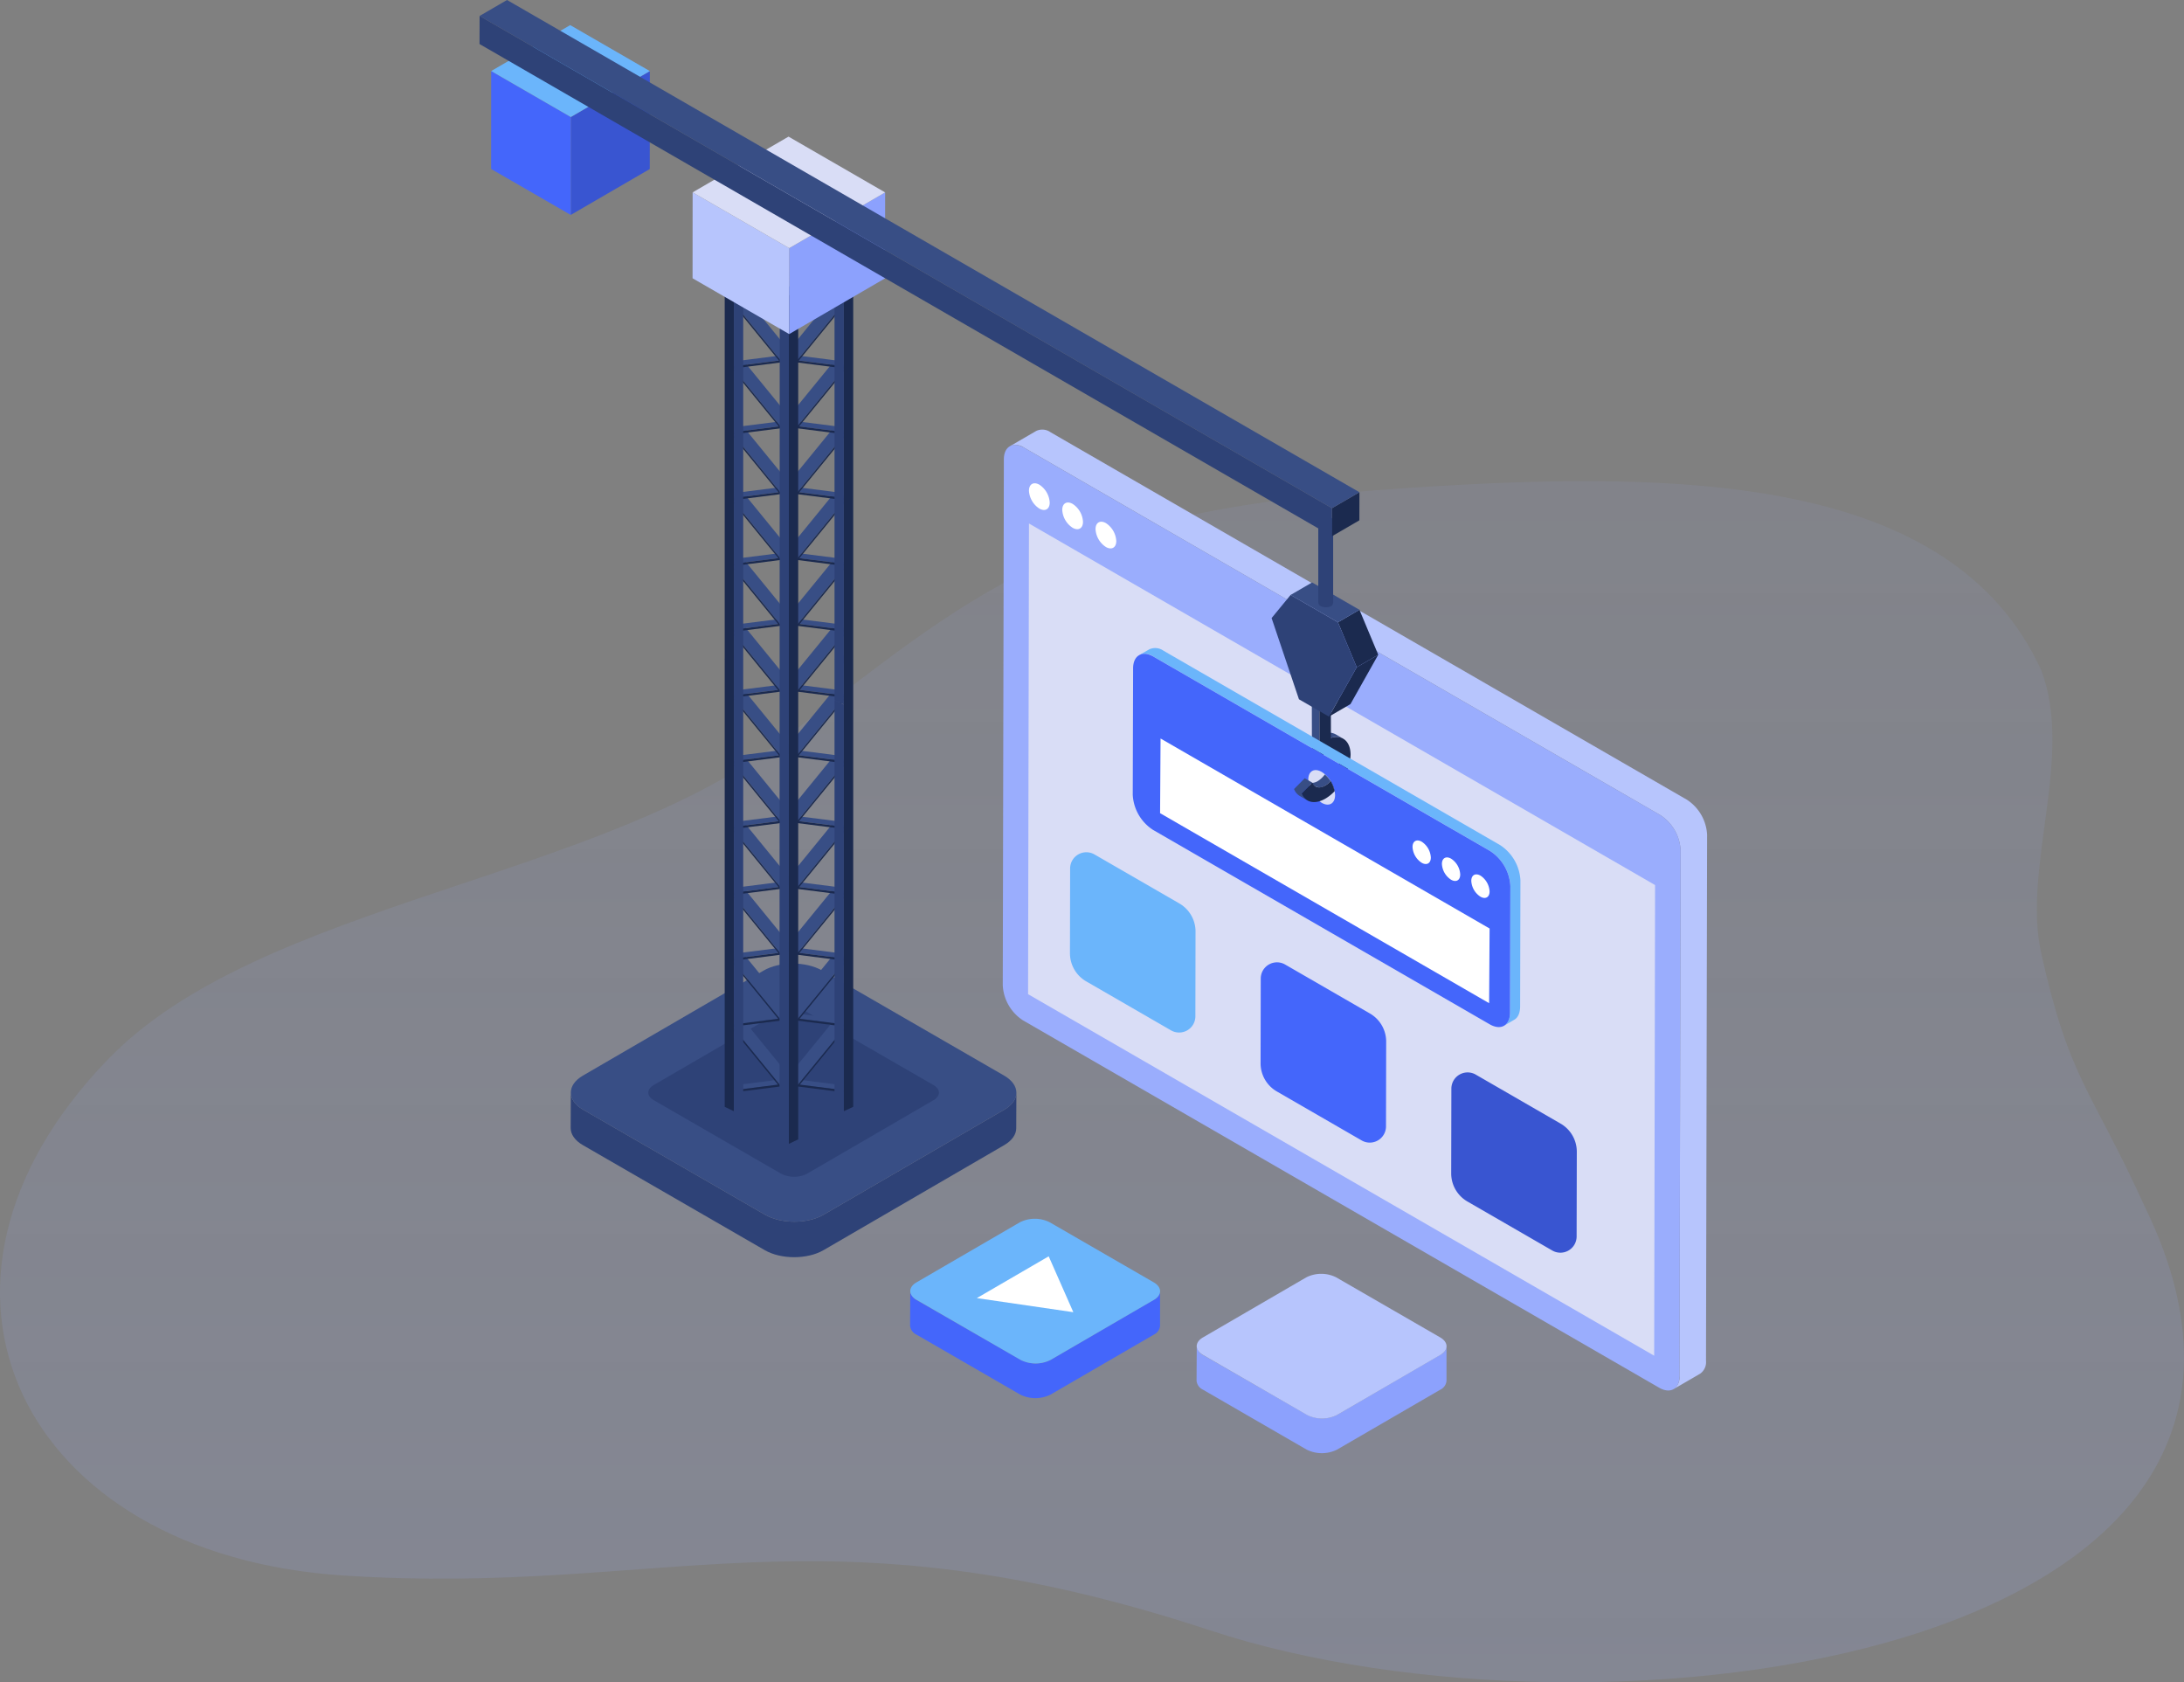 <svg xmlns="http://www.w3.org/2000/svg" xmlns:xlink="http://www.w3.org/1999/xlink" width="601.189" height="463" viewBox="0 0 601.189 463"><rect x="0" y="0" width="601.189" height="463" fill="#808080" stroke="none"/><defs><linearGradient id="a" x1="0.5" x2="0.5" y2="1" gradientUnits="objectBoundingBox"><stop offset="0" stop-color="#9aadfd" stop-opacity="0.502"></stop><stop offset="1" stop-color="#9aadfd"></stop></linearGradient><clipPath id="c"><rect width="601.19" height="463"></rect></clipPath></defs><g id="b" clip-path="url(#c)"><rect width="601.19" height="463" fill="rgba(255,255,255,0)"></rect><g transform="translate(-279.002 -4024.51)"><path d="M71.445,277.194c42.232-43.805,136.074-49.114,187.444-89.293,56.33-44.06,78.952-62.007,170.087-68.076,76.579-5.1,150.048-3.445,174.757,50.034,9.1,23.721-5.2,54.308,0,77.844,7.746,35.075,13.712,37.334,28.613,70.033C692.756,442.031,482.768,469.71,374.967,434.2s-150.282-9.286-238.709-15.1S11.322,339.556,71.445,277.194Z" transform="translate(237.129 4039.012)" opacity="0.16" fill="url(#a)"></path><g transform="translate(406.278 4023.51)"><g transform="translate(29.814 266.188)"><path d="M130.423,37.142l-.042,9.771c0,1.687-1.113,3.37-3.326,4.655L77.342,80.46c-4.456,2.589-11.7,2.591-16.189,0L11.114,51.57c-2.257-1.3-3.384-3.012-3.38-4.722l.042-9.761c0,1.7,1.127,3.41,3.378,4.709L61.193,70.689c4.487,2.589,11.735,2.589,16.191,0L127.1,41.8C129.311,40.51,130.419,38.827,130.423,37.142Z" transform="translate(-7.734 -1.588)" fill="#2e4277"></path><path d="M127.007,63.66c4.485,2.59,4.509,6.787.053,9.377L77.346,101.927c-4.456,2.59-11.7,2.59-16.189,0L11.118,73.038c-4.485-2.59-4.508-6.788-.051-9.377L60.78,34.77c4.456-2.59,11.7-2.59,16.188,0Z" transform="translate(-7.696 -32.827)" fill="#384e85"></path><g transform="translate(21.371 12.354)"><path d="M88.8,55.4c1.984,1.145,1.993,3,.022,4.147L54,79.784a7.888,7.888,0,0,1-7.16,0L11.793,59.551c-1.984-1.145-1.994-3-.023-4.148L46.588,35.169a7.891,7.891,0,0,1,7.161,0Z" transform="translate(-10.298 -34.31)" fill="#2e4277"></path></g></g><g transform="translate(7.915 7.91)"><g transform="translate(21.918 12.654)"><path d="M29.506,3.348,29.491,30.3,7.736,42.939,7.75,15.991Z" transform="translate(-7.736 -3.348)" fill="#3955d1"></path></g><g transform="translate(0 12.643)"><path d="M27.037,16l-.014,26.949L5.105,30.3,5.12,3.347Z" transform="translate(-5.105 -3.347)" fill="#4466fb"></path></g><g transform="translate(0.014)"><path d="M48.78,14.483,27.025,27.126,5.107,14.472,26.862,1.829Z" transform="translate(-5.107 -1.829)" fill="#6bb5fb"></path></g></g><g transform="translate(63.367 38.6)"><g transform="translate(8.822 34.052)"><path d="M26.979,137.265l.53.654,3.154-1.737-12.8-15.666,8.513-1.078.326-.182.536.654,3.147-1.738L17.544,102.437l8.893-1.126.326-.182.53.654,3.153-1.738L17.595,84.31l8.893-1.126L26.813,83l.536.654L30.5,81.919,17.652,66.183l8.893-1.126.326-.182.53.654,3.154-1.737L17.7,48.056,26.6,46.93l.326-.182.537.653,3.147-1.737L17.761,29.928,26.653,28.8l.326-.182.53.654,3.154-1.738L16.944,10.742,13.8,12.474,26.092,27.537l-9.754,1.235L13.19,30.51l2.241-.285-1.379.757L26.041,45.664,16.287,46.9l-3.154,1.738,2.24-.285L14,49.11,25.983,63.792l-9.754,1.235-3.147,1.738,2.24-.285-1.379.757L25.933,81.919l-9.754,1.235-3.154,1.737,2.24-.284-1.372.757,11.982,14.682-9.754,1.236-3.148,1.737,2.241-.284-1.379.757,11.988,14.682-9.441,1.2L13.235,121.1l.766-.1-.2.112,12.295,15.064-9.754,1.235-3.147,1.738,2.241-.285-1.379.757,11.989,14.683-9.754,1.235-3.154,1.737,2.24-.284L14,157.754l11.982,14.682-9.754,1.236-3.147,1.737,2.24-.284-1.379.757,11.989,14.682L16.178,191.8l-3.154,1.738,2.24-.284-1.372.757L25.875,208.69l-9.754,1.235-3.148,1.738,2.241-.285-1.379.757,11.988,14.682-9.441,1.2-3.147,1.731,13.144-1.665.326-.182.536.654,3.147-1.737L17.544,211.082l8.893-1.126.326-.182.53.653,3.153-1.737L17.595,192.955l8.893-1.126.326-.182.536.654,3.148-1.738L17.652,174.828l8.893-1.127.326-.182.53.654,3.154-1.738L17.7,156.7l8.892-1.126.326-.182.537.654,3.147-1.737L17.761,138.574l8.892-1.126Z" transform="translate(-11.694 -1.222)" fill="#384e85"></path><path d="M32.482,211.664l-2.246-.285,1.383.757L19.626,226.82l9.443,1.2,3.15,1.729-13.145-1.665-.327-.181-.536.654-3.15-1.736,12.849-15.739-8.891-1.126-.327-.182-.528.654L15,208.691l12.856-15.732-8.9-1.127-.32-.181-.536.654-3.15-1.742L27.8,174.83l-8.89-1.126-.328-.182-.527.654-3.15-1.736L27.749,156.7l-8.891-1.127-.327-.181-.536.654-3.15-1.736,12.849-15.738L18.8,137.447l-.327-.182-.528.654-3.158-1.736,12.8-15.668-8.515-1.075-.327-.182-.536.654-3.15-1.742L27.909,102.44l-8.891-1.126-.327-.182-.528.654L15,100.05,27.861,84.312l-8.9-1.127L18.642,83l-.536.655-3.15-1.736L27.8,66.183l-8.89-1.127-.328-.182-.527.654L14.9,63.793,27.749,48.055l-8.891-1.121-.327-.182L18,47.4l-3.15-1.736L27.694,29.932,18.8,28.806l-.327-.182-.528.654-3.158-1.742,13.72-16.794,3.15,1.736-12.3,15.059,9.754,1.237,3.142,1.736-2.239-.285,1.383.757L19.41,45.664,29.164,46.9l3.158,1.736-2.246-.285,1.376.758L19.467,63.793,29.22,65.03l3.15,1.736-2.239-.285,1.376.757L19.522,81.921l9.754,1.231,3.15,1.742-2.239-.285,1.376.758L19.578,100.05l9.754,1.231,3.15,1.742-2.246-.285,1.383.751L19.626,118.171l9.443,1.2,3.15,1.736-.76-.1.2.11-12.3,15.065,9.754,1.237,3.142,1.736-2.239-.285,1.383.757L19.41,154.312l9.754,1.231,3.158,1.742L30.076,157l1.376.758L19.467,172.441l9.754,1.231,3.15,1.742-2.239-.285,1.376.752L19.522,190.563l9.754,1.236,3.15,1.736-2.239-.285,1.376.757L19.578,208.691l9.754,1.237Z" transform="translate(1.621 -1.223)" fill="#384e85"></path><g transform="translate(1.275 11.254)"><path d="M27.516,136.392,14.061,138.1l13.4,16.419L14,156.231l13.4,16.412-13.456,1.716,13.4,16.413-13.456,1.716L27.3,208.9l-13.456,1.71,13.4,16.419-13.776,1.749-.232-.551,13.144-1.671L12.972,210.137l13.465-1.71L13.029,192.009l13.464-1.7L13.085,173.886l13.464-1.71L13.141,155.757l13.455-1.71L13.2,137.629l13.456-1.71L13.741,120.1l-.272.032-.232-.55,13.144-1.665L12.972,101.5l13.465-1.71L13.029,83.367l13.464-1.71L13.085,65.239l13.464-1.71L13.141,47.11,26.6,45.4,13.2,28.988l13.456-1.71L13.565,11.242l.232-.292,13.72,16.794L14.061,29.461l13.4,16.413L14,47.583,27.4,64l-13.456,1.71,13.4,16.419L13.892,83.84,27.3,100.252l-13.456,1.716,13.4,16.412-13.088,1.658Z" transform="translate(-12.972 -10.95)" fill="#1b2a4f"></path><g transform="translate(18.286)"><path d="M29.71,210.137,16.3,226.555l13.145,1.671-.232.551-13.775-1.749,13.408-16.419L15.383,208.9l13.408-16.412-13.456-1.716,13.4-16.413-13.456-1.716,13.4-16.412-13.456-1.71,13.4-16.419-13.455-1.71,13.36-16.353-13.088-1.658,13.408-16.412-13.464-1.716L28.791,83.84,15.334,82.13l13.4-16.419L15.279,64l13.4-16.418-13.456-1.71,13.4-16.413L15.167,27.744,28.887,10.95l.24.292L16.03,27.279l13.464,1.71L16.086,45.4l13.456,1.71-13.4,16.419L29.6,65.239,16.19,81.657l13.464,1.71L16.246,99.786,29.71,101.5,16.3,117.914l13.145,1.665-.232.55-.263-.032L16.03,135.92l13.464,1.71L16.086,154.048l13.456,1.71-13.4,16.419,13.456,1.71L16.19,190.3l13.464,1.7L16.246,208.427Z" transform="translate(-15.167 -10.95)" fill="#1b2a4f"></path></g></g><g transform="translate(0 108.645)"><g transform="translate(15.14 7.124)"><path d="M14.637,24.694l2.55-1.2,2.558,1.2-2.55,1.2Z" transform="translate(-14.637 -23.494)" fill="#384e85"></path></g><g transform="translate(30.251)"><g transform="translate(0.021)"><path d="M16.453,23.839l2.55-1.2,2.557,1.2-2.55,1.2Z" transform="translate(-16.453 -22.639)" fill="#384e85"></path></g><g transform="translate(0 12.415)"><path d="M19.026,25.321V137.234l-2.575-1.192V24.129Z" transform="translate(-16.45 -24.129)" fill="#2e4277"></path></g></g><path d="M17.927,23.839l-2.55-1.2-2.558,1.2,2.55,1.2Z" transform="translate(-12.819 -22.639)" fill="#384e85"></path></g><g transform="translate(15.108 7.124)"><g transform="translate(2.575 1.194)"><path d="M17.517,10.6V244.2l-2.575,1.241V11.789Z" transform="translate(-14.942 -10.598)" fill="#1b2a4f"></path></g><g transform="translate(0.032)"><path d="M14.637,11.654l2.55-1.2,2.558,1.2-2.55,1.2Z" transform="translate(-14.637 -10.455)" fill="#384e85"></path></g><g transform="translate(0 1.194)"><path d="M17.207,11.789v233.65L14.633,244.2l.062-233.6Z" transform="translate(-14.633 -10.598)" fill="#2e4277"></path></g></g><g transform="translate(30.251)"><g transform="translate(2.575 1.216)"><path d="M19.334,9.745V241.5l-2.575,1.192V10.937Z" transform="translate(-16.759 -9.745)" fill="#1b2a4f"></path></g><g transform="translate(0.021)"><path d="M16.453,10.8,19,9.6l2.557,1.2L19.011,12Z" transform="translate(-16.453 -9.599)" fill="#384e85"></path></g><g transform="translate(0 1.216)"><path d="M19.026,10.937V130.781l-2.575-1.192V9.745Z" transform="translate(-16.45 -9.745)" fill="#2e4277"></path></g></g><g transform="translate(0.025 1.216)"><path d="M15.337,10.937V242.694L12.822,241.5V9.745Z" transform="translate(-12.822 -9.745)" fill="#1b2a4f"></path></g><path d="M17.927,10.8l-2.55-1.2-2.558,1.2L15.37,12Z" transform="translate(-12.819 -9.599)" fill="#384e85"></path><g transform="translate(2.54 1.216)"><path d="M15.7,9.745V241.5l-2.575,1.192V10.937Z" transform="translate(-13.124 -9.745)" fill="#2e4277"></path></g></g><path d="M14.97,22.7l-.017,23.647L41.35,31l.017-23.647Z" transform="translate(11.642 7.999)" fill="#8ca1fd"></path><g transform="translate(0 15.34)"><path d="M38.372,22.708l-.017,23.647L11.761,31l.017-23.647Z" transform="translate(-11.761 -7.354)" fill="#b7c5fd"></path></g><g transform="translate(0.017)"><path d="M64.755,20.867l-26.4,15.34L11.763,20.853l26.4-15.34Z" transform="translate(-11.763 -5.513)" fill="#d9ddf6"></path></g></g><g transform="translate(148.757 119.217)"><path d="M29.537,15.565a3.926,3.926,0,0,1,3.961.386L208.631,117.064a12.245,12.245,0,0,1,5.563,9.62l-.3,144.791a3.893,3.893,0,0,1-1.624,3.567l-7.3,4.241a3.893,3.893,0,0,0,1.624-3.567l.3-144.79a12.246,12.246,0,0,0-5.563-9.62L26.2,20.192a3.927,3.927,0,0,0-3.961-.386Z" transform="translate(-20.316 -15.188)" fill="#b7c5fd"></path><g transform="translate(0 4.241)"><path d="M27.894,16.46c-3.073-1.774-5.576-.347-5.586,3.184l-.3,144.791a12.242,12.242,0,0,0,5.55,9.613L202.691,275.16c3.085,1.781,5.589.354,5.6-3.176l.3-144.791a12.246,12.246,0,0,0-5.563-9.62Z" transform="translate(-22.009 -15.697)" fill="#9aadfd"></path></g><g transform="translate(6.964 25.857)"><path d="M23.092,18.292l-.247,129.54,172.349,99.5L195.44,117.8Z" transform="translate(-22.845 -18.292)" fill="#d9ddf6"></path></g><g transform="translate(7.212 14.794)"><g transform="translate(18.325 10.578)"><path d="M27.942,18.625c-1.578-.911-2.863-.179-2.868,1.634a6.265,6.265,0,0,0,2.849,4.926c1.57.906,2.854.184,2.86-1.63A6.28,6.28,0,0,0,27.942,18.625Z" transform="translate(-25.074 -18.233)" fill="#fff"></path></g><path d="M25.742,17.356c-1.578-.911-2.863-.179-2.868,1.634a6.265,6.265,0,0,0,2.849,4.926c1.57.906,2.854.184,2.86-1.63A6.28,6.28,0,0,0,25.742,17.356Z" transform="translate(-22.875 -16.964)" fill="#fff"></path><g transform="translate(9.162 5.288)"><path d="M26.842,17.99c-1.578-.911-2.863-.179-2.868,1.634a6.265,6.265,0,0,0,2.849,4.926c1.578.911,2.854.184,2.86-1.63A6.267,6.267,0,0,0,26.842,17.99Z" transform="translate(-23.974 -17.598)" fill="#fff"></path></g></g></g><g transform="translate(184.535 179.344)"><g transform="translate(49.28 7.506)"><path d="M32.6,25.452l2.085,1.211a4.138,4.138,0,0,1,3.381.216l-2.085-1.211A4.136,4.136,0,0,0,32.6,25.452Z" transform="translate(-29.407 -9.424)" fill="#384e85"></path><path d="M34.352,45.773,34.3,26.338l3.154-1.821-2.085-1.211-3.154,1.821.05,19.435Z" transform="translate(-32.217 -23.305)" fill="#384e85"></path><g transform="translate(3.598 20.08)"><path d="M36.6,29.367a2.663,2.663,0,0,0-1.113-2.441L33.4,25.715a2.663,2.663,0,0,1,1.113,2.441,8.217,8.217,0,0,1-1.866,4.772,7.88,7.88,0,0,1,1.609,1.848A8.469,8.469,0,0,0,36.6,29.367Z" transform="translate(-32.649 -25.715)" fill="#d9ddf6"></path></g><g transform="translate(2.084 1.212)"><path d="M41.075,44.156c-.011-3.786-2.324-5.646-5.414-4.677l-.04-16.028-3.154,1.821.05,19.435,1.577-.911c2.106-1.216,3.83-.244,3.837,2.176A8.464,8.464,0,0,1,35.59,51.38a7.917,7.917,0,0,1,1.058,2.789A15.42,15.42,0,0,0,41.075,44.156Z" transform="translate(-32.468 -23.451)" fill="#1b2a4f"></path></g></g><g transform="translate(1.726)"><path d="M41.148,35.278,38.4,36.889a2.625,2.625,0,0,1-2.634-.275,8.027,8.027,0,0,1-3.656-6.408,2.505,2.505,0,0,1,1.062-2.319l2.752-1.612a2.506,2.506,0,0,0-1.062,2.32A8.171,8.171,0,0,0,38.553,35,2.557,2.557,0,0,0,41.148,35.278Z" transform="translate(14.51 5.971)" fill="#d9ddf6"></path><path d="M131.5,86.319l-.079,34.832c-.039,1.769-.629,3.027-1.651,3.577l-2.752,1.612c.983-.55,1.612-1.809,1.612-3.578l.118-34.832a12.361,12.361,0,0,0-5.582-9.671L30.481,24.751A3.99,3.99,0,0,0,26.51,24.4L29.3,22.785a3.917,3.917,0,0,1,3.931.354l92.682,53.509A12.36,12.36,0,0,1,131.5,86.319Z" transform="translate(-26.51 -22.404)" fill="#6bb5fb"></path></g><g transform="translate(0 1.606)"><path d="M124.668,76.86a12.266,12.266,0,0,1,5.579,9.664l-.1,34.813c-.01,3.576-2.5,5-5.615,3.2L31.858,71.031a12.26,12.26,0,0,1-5.555-9.65l.1-34.813c.01-3.548,2.529-4.983,5.591-3.215ZM78.3,63.584c2.058,1.188,3.7.2,3.7-2.138A8.027,8.027,0,0,0,78.328,55.1c-2.033-1.174-3.695-.255-3.7,2.081a8.175,8.175,0,0,0,3.677,6.4" transform="translate(-26.303 -22.597)" fill="#4466fb"></path></g><path d="M40.107,26.581a7.128,7.128,0,0,1-1.946,1.83,3.514,3.514,0,0,1-1.578.5l.076-.077-2.085-1.211L31.632,30.6A3.768,3.768,0,0,0,33.2,32.5l2.085,1.211a3.768,3.768,0,0,1-1.573-1.893l2.6-2.639,1.2.7a2.71,2.71,0,0,0,2.722-.254,6.571,6.571,0,0,0,1.47-1.193A7.9,7.9,0,0,0,40.107,26.581Z" transform="translate(12.771 8.218)" fill="#384e85"></path><path d="M38.411,28c-1.577.91-3.025.594-3.587-.788l-2.943,2.981c1.029,2.514,3.65,3.087,6.539,1.419a11.863,11.863,0,0,0,2.518-2.017A7.918,7.918,0,0,0,39.882,26.8,6.593,6.593,0,0,1,38.411,28Z" transform="translate(14.604 9.845)" fill="#1b2a4f"></path><g transform="translate(7.524 24.903)"><path d="M27.336,25.393l-.13,20.552L117.783,98.24l.13-20.552Z" transform="translate(-27.206 -25.393)" fill="#fff"></path></g><g transform="translate(77.016 52.964)"><g transform="translate(16.175 9.337)"><path d="M40.019,30.227c-1.393-.8-2.527-.158-2.531,1.443A5.53,5.53,0,0,0,40,36.018c1.386.8,2.52.162,2.524-1.438A5.543,5.543,0,0,0,40.019,30.227Z" transform="translate(-37.488 -29.882)" fill="#fff"></path></g><path d="M38.078,29.107c-1.393-.8-2.527-.158-2.531,1.443A5.53,5.53,0,0,0,38.061,34.9c1.386.8,2.52.162,2.524-1.438A5.544,5.544,0,0,0,38.078,29.107Z" transform="translate(-35.546 -28.761)" fill="#fff"></path><g transform="translate(8.088 4.668)"><path d="M39.049,29.667c-1.393-.8-2.527-.158-2.531,1.443a5.53,5.53,0,0,0,2.515,4.348c1.393.8,2.52.162,2.524-1.438A5.531,5.531,0,0,0,39.049,29.667Z" transform="translate(-36.517 -29.321)" fill="#fff"></path></g></g></g><g transform="translate(222.757 143.161)"><g transform="translate(0 18.14)"><g transform="translate(15.788 19.894)"><path d="M40.434,26.067l5.92-3.44L38.706,36.215l-5.921,3.44Z" transform="translate(-32.785 -22.627)" fill="#1b2a4f"></path></g><g transform="translate(18.261 7.524)"><path d="M33.082,24.582,39,21.142l5.175,12.371-5.92,3.44Z" transform="translate(-33.082 -21.142)" fill="#1b2a4f"></path></g><g transform="translate(5.228)"><path d="M31.518,23.679l5.921-3.44,13.032,7.524L44.55,31.2Z" transform="translate(-31.518 -20.239)" fill="#384e85"></path></g><g transform="translate(0 3.44)"><path d="M49.151,28.176l5.176,12.371L46.678,54.134l-8.259-4.768L30.89,27.016l5.228-6.364Z" transform="translate(-30.89 -20.652)" fill="#2e4277"></path></g></g><g transform="translate(12.848)"><path d="M36.525,19.2c.158.161.158.315,0,.63V41.742a1.378,1.378,0,0,1-.472.945,3.351,3.351,0,0,1-2.991,0,1.149,1.149,0,0,1-.63-.945V19.359a1.139,1.139,0,0,1,.63-.945,3.351,3.351,0,0,1,2.991,0C36.525,18.729,36.683,18.882,36.525,19.2Z" transform="translate(-32.432 -18.062)" fill="#2e4277"></path></g></g><g transform="translate(4.722 1)"><g transform="translate(234.644 135.471)"><path d="M32.905,21.647l7.551-4.388-.023,7.732-7.55,4.388Z" transform="translate(-32.884 -17.259)" fill="#1b2a4f"></path></g><g transform="translate(0.022)"><path d="M4.725,5.388,12.275,1,246.919,136.471l-7.551,4.388Z" transform="translate(-4.725 -1)" fill="#384e85"></path></g><g transform="translate(0 4.388)"><path d="M239.387,137l-.022,7.732L4.722,9.258l.022-7.732Z" transform="translate(-4.722 -1.527)" fill="#2e4277"></path></g></g><g transform="translate(123.246 336.424)"><g transform="translate(0 19.883)"><path d="M87.75,43.7v9.545a3,3,0,0,1-1.7,2.4L57.594,72.16a9.426,9.426,0,0,1-8.315,0L20.7,55.647a3.039,3.039,0,0,1-1.757-2.46l.058-9.545a3.085,3.085,0,0,0,1.7,2.46L49.337,62.557a9.119,9.119,0,0,0,8.256.059L86.051,46.044A2.738,2.738,0,0,0,87.75,43.7Z" transform="translate(-18.947 -43.643)" fill="#4466fb"></path></g><g transform="translate(0.047)"><path d="M85.968,58.757c2.318,1.338,2.33,3.5.064,4.813L57.581,80.1a9.168,9.168,0,0,1-8.31-.022L20.671,63.57c-2.281-1.317-2.293-3.475-.027-4.792L49.1,42.244a9.157,9.157,0,0,1,8.273,0Z" transform="translate(-18.953 -41.257)" fill="#6bb5fb"></path></g><g transform="translate(18.368 10.334)"><path d="M40.936,42.5l6.781,15.376L21.152,54Z" transform="translate(-21.152 -42.497)" fill="#fff"></path></g></g><g transform="translate(202.1 351.574)"><g transform="translate(0 19.883)"><path d="M97.213,45.52v9.545a3,3,0,0,1-1.7,2.4L67.057,73.978a9.426,9.426,0,0,1-8.315,0L30.168,57.466a3.039,3.039,0,0,1-1.757-2.46l.058-9.545a3.084,3.084,0,0,0,1.7,2.46L58.8,64.375a9.12,9.12,0,0,0,8.256.059L95.515,47.862A2.738,2.738,0,0,0,97.213,45.52Z" transform="translate(-28.411 -45.462)" fill="#8ca1fd"></path></g><g transform="translate(0.046)"><path d="M95.432,60.575c2.318,1.338,2.33,3.5.064,4.813L67.045,81.922a9.168,9.168,0,0,1-8.31-.021l-28.6-16.512c-2.281-1.317-2.293-3.475-.027-4.792L58.559,44.063a9.157,9.157,0,0,1,8.273,0Z" transform="translate(-28.417 -43.075)" fill="#b7c5fd"></path></g></g><g transform="translate(167.247 235.548)"><path d="M54.335,43.241,30.977,29.755a4.47,4.47,0,0,0-6.7,3.862l-.045,23.314a8.939,8.939,0,0,0,4.47,7.759L52.055,78.176a4.469,4.469,0,0,0,6.7-3.862L58.8,51A8.939,8.939,0,0,0,54.335,43.241Z" transform="translate(-24.228 -29.15)" fill="#6bb5fb"></path><path d="M60.633,46.877,37.275,33.391a4.47,4.47,0,0,0-6.7,3.862l-.045,23.314A8.939,8.939,0,0,0,35,68.327L58.353,81.812a4.469,4.469,0,0,0,6.7-3.862L65.1,54.636A8.94,8.94,0,0,0,60.633,46.877Z" transform="translate(21.948 -2.491)" fill="#4466fb"></path><path d="M66.93,50.513,43.573,37.027a4.47,4.47,0,0,0-6.7,3.862L36.824,64.2a8.939,8.939,0,0,0,4.47,7.759L64.651,85.448a4.469,4.469,0,0,0,6.7-3.862L71.4,58.271A8.937,8.937,0,0,0,66.93,50.513Z" transform="translate(68.123 24.169)" fill="#3955d1"></path></g></g></g></g></svg>